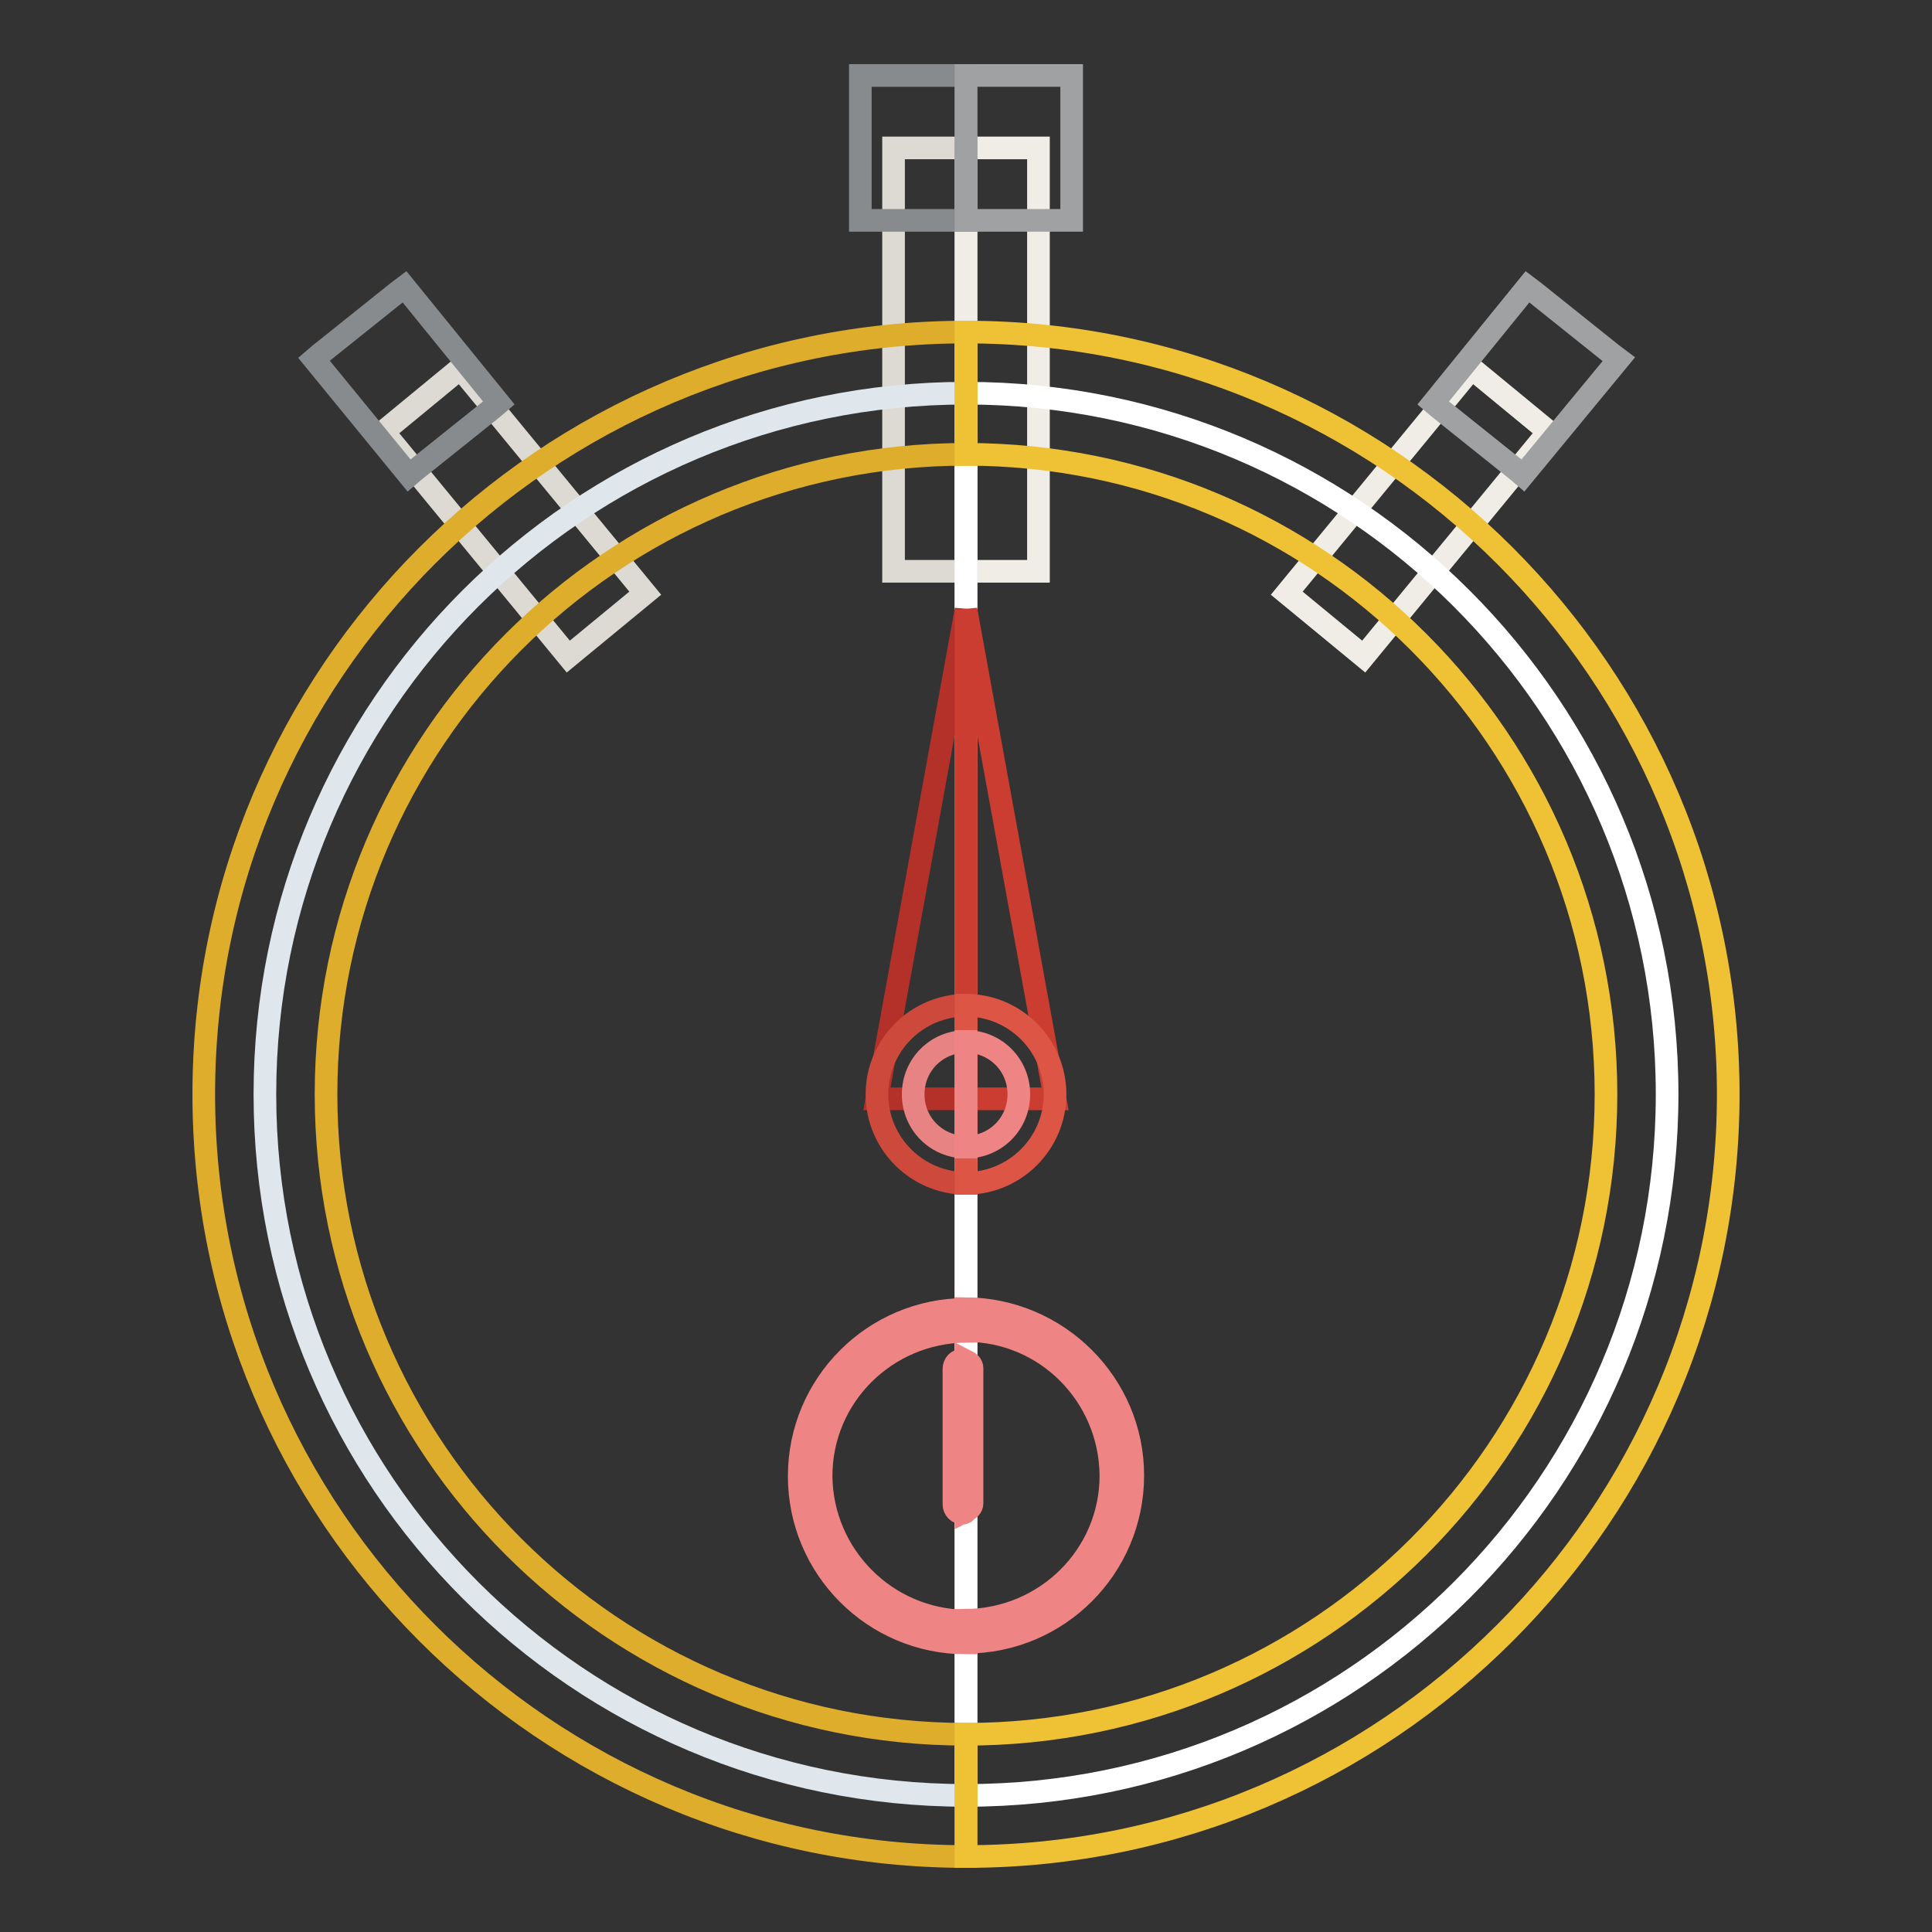 <?xml version="1.0" encoding="utf-8"?>
<!-- Svg Vector Icons : http://www.onlinewebfonts.com/icon -->
<!DOCTYPE svg PUBLIC "-//W3C//DTD SVG 1.1//EN" "http://www.w3.org/Graphics/SVG/1.1/DTD/svg11.dtd">
<svg version="1.1" xmlns="http://www.w3.org/2000/svg" xmlns:xlink="http://www.w3.org/1999/xlink" x="0px" y="0px" viewBox="0 0 256 256" enable-background="new 0 0 256 256" xml:space="preserve">
<rect x="0" y="0" width="256" height="256" fill="#333333" stroke="none"/>
<g> <path stroke-width="3" fill-opacity="0" stroke="#ddd9d3"  d="M118.4,19.6h9.6v56.1h-9.6V19.6z"/> <path stroke-width="3" fill-opacity="0" stroke="#f0ede6"  d="M128,19.6h9.6v56.1H128V19.6z"/> <path stroke-width="3" fill-opacity="0" stroke="#888b8e"  d="M126.3,10H114v19.2h14V10H126.3z"/> <path stroke-width="3" fill-opacity="0" stroke="#a0a1a2"  d="M140.2,10H128v19.2h14V10H140.2z"/> <path stroke-width="3" fill-opacity="0" stroke="#ddd9d3"  d="M50.8,57.2L61,48.8l24.5,29.8L75.3,87L50.8,57.2z"/> <path stroke-width="3" fill-opacity="0" stroke="#888b8e"  d="M52.8,38.6l-1.5,1.2L49.8,41l-1.5,1.2l-1.5,1.2l-1.5,1.2l-1.5,1.2l-1.5,1.2l-0.7,0.6L54.2,63l0.7-0.6 l1.5-1.2l1.5-1.2l1.5-1.2l1.5-1.2l1.5-1.2l1.5-1.2l1.5-1.2l0.7-0.6L53.6,38L52.8,38.6z"/> <path stroke-width="3" fill-opacity="0" stroke="#f0ede6"  d="M180.7,87l-10.2-8.4L195,48.8l10.2,8.4L180.7,87z"/> <path stroke-width="3" fill-opacity="0" stroke="#a0a1a2"  d="M203.2,38.6l1.5,1.2l1.5,1.2l1.5,1.2l1.5,1.2l1.5,1.2l1.5,1.2l1.5,1.2l0.8,0.6L201.8,63l-0.7-0.6l-1.5-1.2 l-1.5-1.2l-1.5-1.2l-1.5-1.2l-1.5-1.2l-1.5-1.2l-1.5-1.2l-0.7-0.6L202.4,38L203.2,38.6z"/> <path stroke-width="3" fill-opacity="0" stroke="#e0e7ec"  d="M128,52.1c-51.3,0-92.9,41.6-92.9,92.9s41.6,92.9,92.9,92.9V52.1z"/> <path stroke-width="3" fill-opacity="0" stroke="#ffffff"  d="M220.9,145c0-51.3-41.6-92.9-92.9-92.9v185.8C179.3,237.9,220.9,196.3,220.9,145z"/> <path stroke-width="3" fill-opacity="0" stroke="#ddad2b"  d="M43.2,145c0-46.8,38-84.8,84.8-84.8V44C72.3,44,27,89.3,27,145s45.3,101,101,101v-16.2 C81.2,229.8,43.2,191.8,43.2,145z"/> <path stroke-width="3" fill-opacity="0" stroke="#efc235"  d="M128,44v16.2c46.8,0,84.8,38,84.8,84.8c0,46.8-38,84.8-84.8,84.8V246c55.7,0,101-45.3,101-101 S183.7,44,128,44z"/> <path stroke-width="3" fill-opacity="0" stroke="#b33128"  d="M128,80.8l-11.8,64.8H128V80.8L128,80.8z"/> <path stroke-width="3" fill-opacity="0" stroke="#cb3d31"  d="M128,80.8v64.8h11.8L128,80.8z"/> <path stroke-width="3" fill-opacity="0" stroke="#cd493c"  d="M128,133.2c-6.5,0-11.8,5.3-11.8,11.8s5.3,11.8,11.8,11.8V133.2z"/> <path stroke-width="3" fill-opacity="0" stroke="#dd5645"  d="M139.8,145c0-6.5-5.3-11.8-11.8-11.8l0,0v23.6C134.5,156.8,139.8,151.5,139.8,145L139.8,145L139.8,145z"/> <path stroke-width="3" fill-opacity="0" stroke="#e88383"  d="M128,138c-3.9,0-7,3.1-7,7s3.1,7,7,7V138z"/> <path stroke-width="3" fill-opacity="0" stroke="#ef8484"  d="M135,145c0-3.9-3.1-7-7-7v14C131.9,152,135,148.9,135,145z"/> <path stroke-width="3" fill-opacity="0" stroke="#ef8484"  d="M108.8,195.6c0-10.6,8.6-19.1,19.2-19.2v-2.9c-12.2,0-22.1,9.9-22.1,22.1c0,12.2,9.9,22.1,22.1,22.1v-2.9 C117.4,214.7,108.9,206.1,108.8,195.6z M128,173.4v2.9c10.6,0,19.1,8.6,19.2,19.2c0,10.6-8.6,19.1-19.2,19.2v2.9 c12.2,0,22.1-9.9,22.1-22.1C150.1,183.4,140.2,173.5,128,173.4z"/> <path stroke-width="3" fill-opacity="0" stroke="#ef8484"  d="M127.6,180.2c-0.7,0-1.2,0.5-1.2,1.2v17.9c0,0.7,0.5,1.2,1.2,1.2c0.1,0,0.3-0.1,0.4-0.2v-19.9 C127.9,180.3,127.8,180.2,127.6,180.2z M128,180.3v19.9c0.4-0.2,0.8-0.5,0.8-1v-17.9C128.8,180.8,128.4,180.5,128,180.3z"/></g>
</svg>